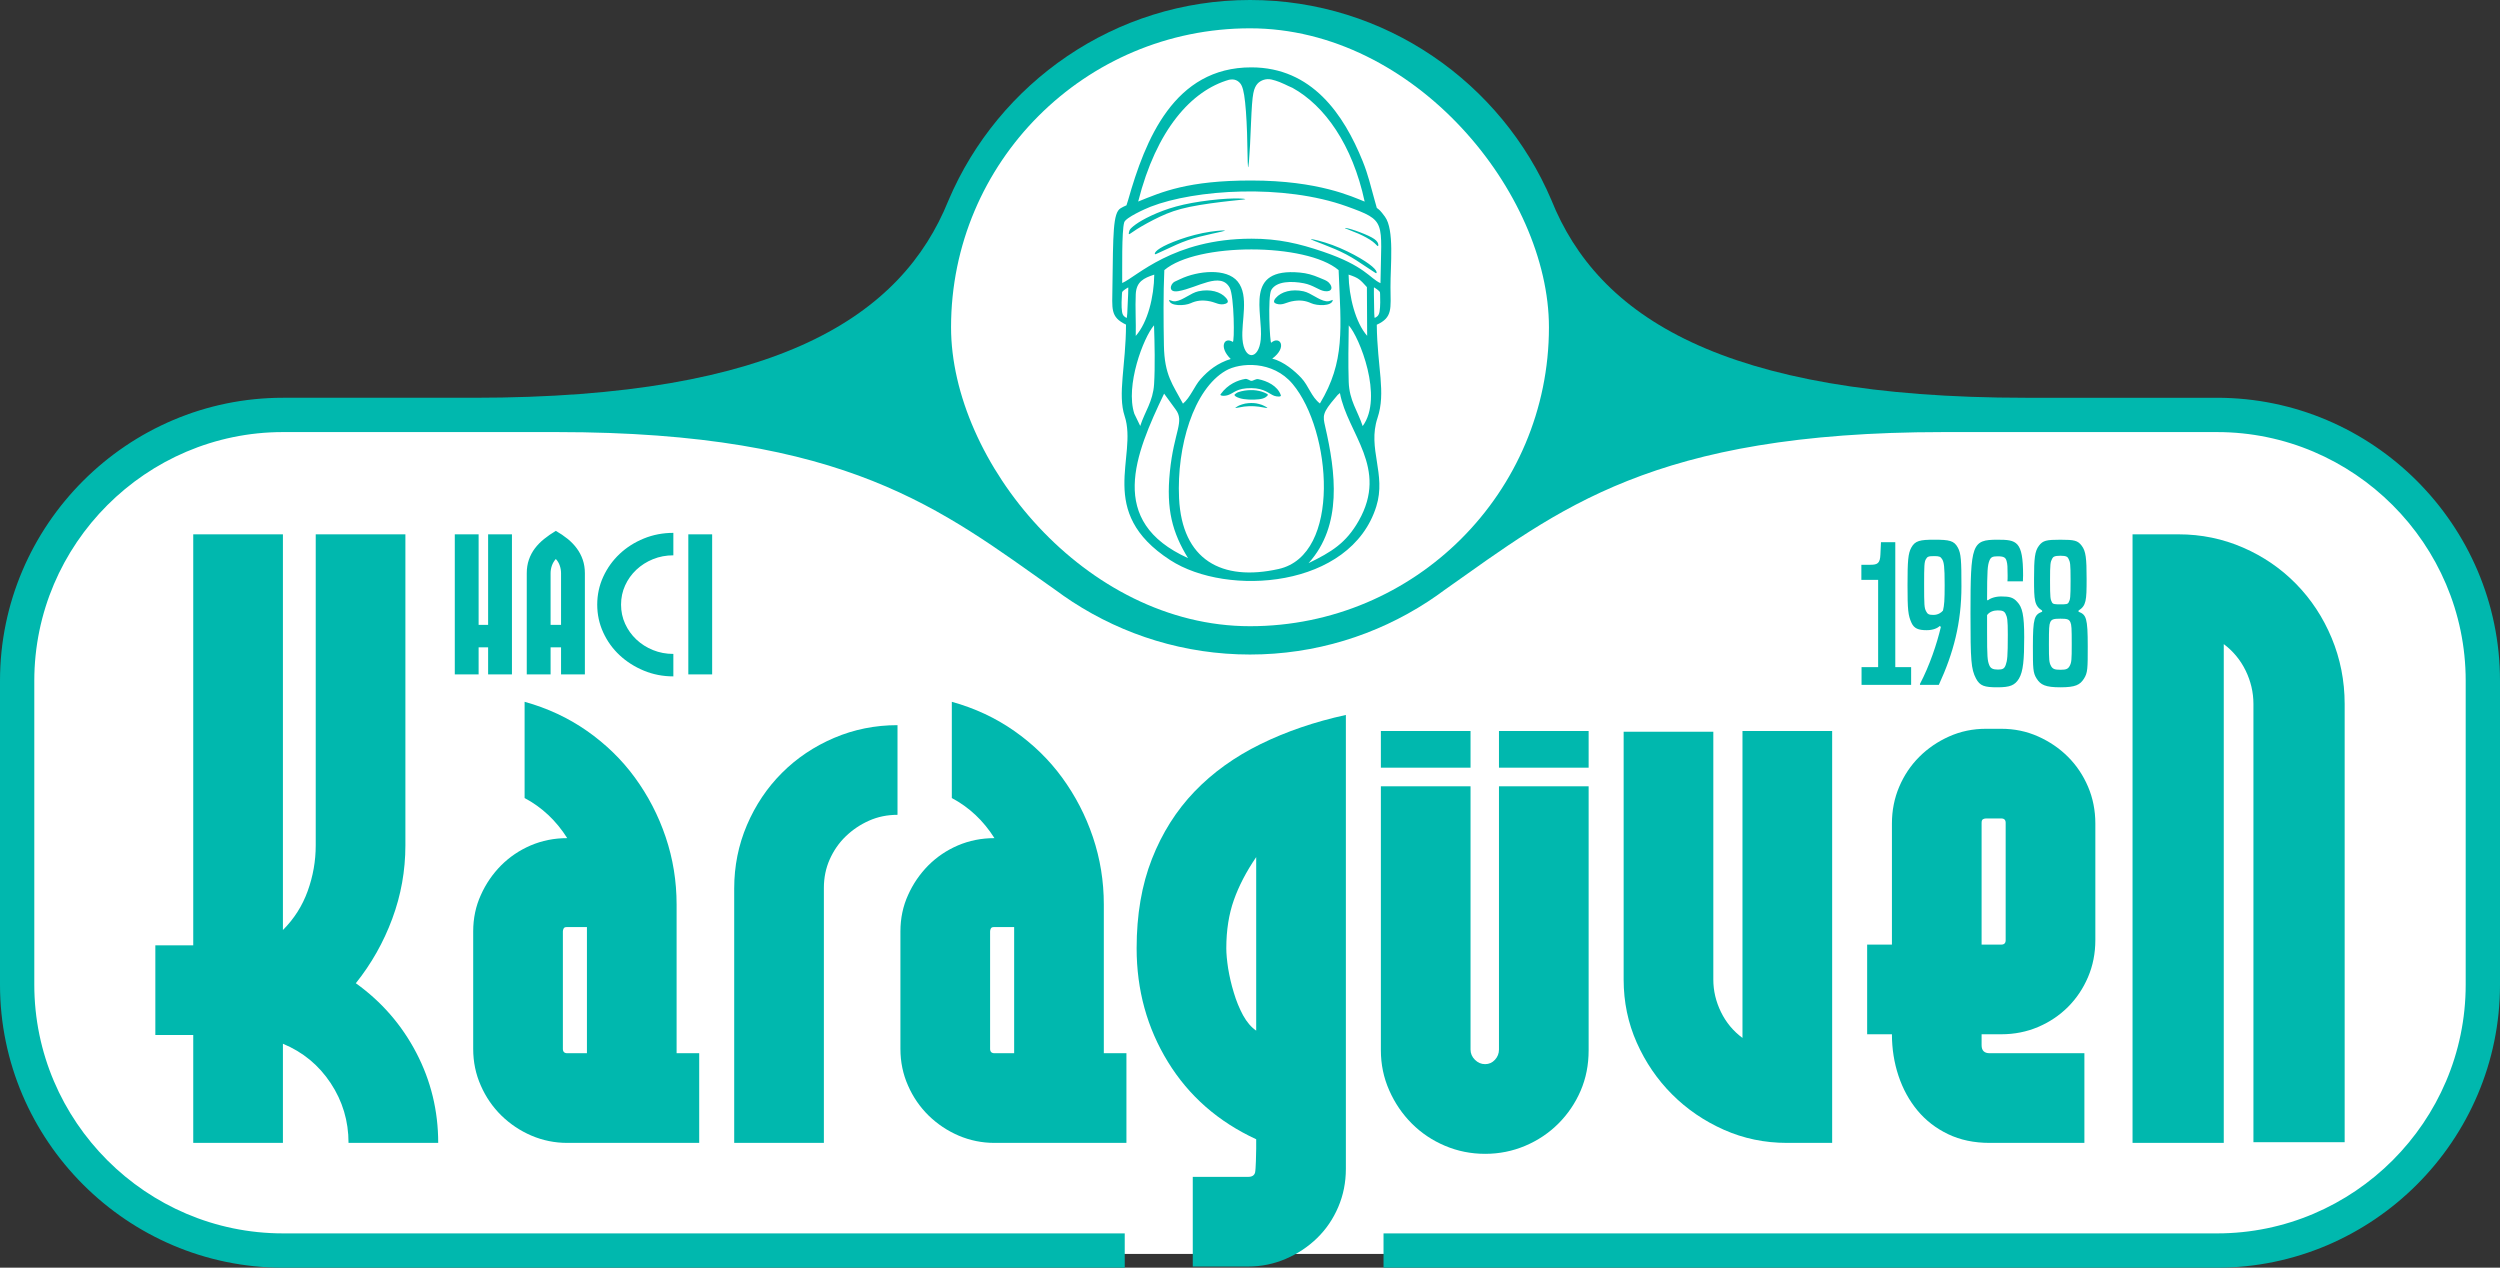 <?xml version="1.0" encoding="UTF-8"?> <svg xmlns="http://www.w3.org/2000/svg" xmlns:xlink="http://www.w3.org/1999/xlink" xml:space="preserve" width="64.276mm" height="32.593mm" version="1.0" style="shape-rendering:geometricPrecision; text-rendering:geometricPrecision; image-rendering:optimizeQuality; fill-rule:evenodd; clip-rule:evenodd" viewBox="0 0 343206 174032"><rect x="0" y="0" width="343206" height="174032" fill="#333333" stroke="none"/> <defs> <style type="text/css"> .fil3 {fill:#00B8AE} .fil0 {fill:white} .fil2 {fill:white} .fil1 {fill:#00B8AE;fill-rule:nonzero} </style> </defs> <g id="Layer_x0020_1">  <rect class="fil0" x="2213" y="57424" width="338779" height="114716" rx="36167" ry="36167"></rect> <path class="fil1" d="M212984 27477l2 6c6360,15820 23200,27124 65154,27124l26221 0c10684,0 20397,4371 27435,11409 7039,7040 11410,16753 11410,27437l0 41733c0,10684 -4370,20397 -11410,27437 -7039,7039 -16751,11409 -27435,11409l-114427 0 0 -4709 114427 0c9383,0 17918,-3842 24106,-10030 6188,-6188 10029,-14723 10029,-24107l0 -41733c0,-9384 -3841,-17918 -10029,-24107 -6188,-6187 -14722,-10029 -24106,-10029l-37599 0c-39929,0 -52761,10625 -68398,21636 -774,578 -1567,1132 -2379,1660l-30 21 2 -2c-7028,4565 -15396,7223 -24354,7223l0 0c-8961,0 -17331,-2660 -24361,-7228l6 7 -96 -67c-770,-503 -1522,-1029 -2259,-1576 -15661,-11025 -28476,-21674 -68452,-21674l-37596 0c-9385,0 -17919,3841 -24106,10029 -6188,6188 -10030,14722 -10030,24107l0 41733c0,9384 3843,17917 10031,24105 6189,6189 14724,10032 24105,10032l115561 0 0 4709 -115561 0c-10681,0 -20394,-4370 -27435,-11411 -7039,-7039 -11410,-16751 -11410,-27435l0 -41733c0,-10685 4370,-20398 11409,-27437 7039,-7039 16751,-11409 27436,-11409l26222 0c41899,0 58750,-11276 65129,-27064l25 -60 2 -6c6846,-16108 22849,-27477 41380,-27477l0 0c18531,0 34535,11369 41381,27477z"></path> <path class="fil1" d="M275343 112961c0,-400 -200,-601 -601,-601l-2102 0c-133,0 -267,34 -399,100 -134,67 -202,233 -202,501l0 16715 2703 0c401,0 601,-201 601,-602l0 -16113zm12310 16113c0,1802 -333,3487 -1000,5055 -668,1568 -1586,2936 -2752,4104 -1169,1167 -2537,2085 -4105,2752 -1568,667 -3253,1001 -5054,1001l-2703 0 0 1501c0,734 368,1101 1102,1101l13010 0 0 12311 -13010 0c-2135,0 -4037,-400 -5706,-1201 -1667,-801 -3068,-1885 -4203,-3253 -1134,-1368 -2001,-2953 -2602,-4754 -600,-1802 -901,-3704 -901,-5705l-3402 0 0 -12310 3402 0 0 -16616c0,-1801 334,-3486 1001,-5054 667,-1568 1584,-2936 2753,-4103 1167,-1168 2535,-2101 4103,-2802 1568,-701 3252,-1051 5054,-1051l2102 0c1801,0 3486,350 5054,1051 1568,701 2936,1634 4105,2802 1166,1167 2084,2535 2752,4103 667,1568 1000,3253 1000,5054l0 16014z"></path> <path class="fil1" d="M245317 156899c-3070,0 -5955,-601 -8658,-1802 -2702,-1201 -5071,-2819 -7106,-4855 -2036,-2033 -3653,-4403 -4855,-7105 -1200,-2702 -1801,-5588 -1801,-8658l0 -34028 12311 0 0 34028c0,1535 351,3019 1050,4454 701,1434 1685,2619 2953,3554l0 -42137 12311 0 0 56549 -6205 0z"></path> <path class="fil1" d="M218092 144187c0,2003 -367,3854 -1100,5556 -735,1701 -1751,3202 -3053,4504 -1301,1300 -2820,2318 -4554,3052 -1735,734 -3569,1102 -5504,1102 -1936,0 -3770,-368 -5505,-1102 -1736,-734 -3253,-1752 -4554,-3052 -1302,-1302 -2337,-2819 -3103,-4555 -768,-1734 -1150,-3570 -1150,-5505l0 -43837 12310 0 0 43737c0,535 200,1001 600,1402 401,400 868,600 1402,600 533,0 983,-200 1351,-600 367,-401 550,-867 550,-1402l0 -43737 12310 0 0 43837z"></path> <path class="fil1" d="M172453 117665c-1368,2002 -2386,3970 -3069,5904 -684,1936 -1034,4137 -1034,6606 0,734 83,1652 249,2753 184,1101 435,2218 785,3353 334,1134 767,2169 1267,3102 518,935 1118,1636 1802,2103l0 -23821zm12311 42796c0,1865 -351,3620 -1051,5253 -700,1635 -1668,3053 -2902,4254 -1235,1202 -2670,2154 -4305,2853 -1633,701 -3352,1050 -5154,1050l-7606 0 0 -12310 7606 0c534,0 849,-201 950,-602 100,-398 151,-2726 151,-3259l0 -1302c-5204,-2402 -9241,-5939 -12110,-10609 -2869,-4670 -4304,-9875 -4304,-15614 0,-4603 700,-8690 2102,-12260 1401,-3569 3353,-6656 5855,-9259 2501,-2601 5521,-4770 9058,-6505 3536,-1735 7439,-3069 11710,-4003l0 62313z"></path> <path class="fil1" d="M139225 127273l-2802 0c-201,0 -334,67 -400,201 -68,132 -100,266 -100,399l0 16114c0,401 199,601 599,601l2703 0 0 -17315zm-2703 29626c-1717,0 -3352,-334 -4921,-1001 -1551,-667 -2919,-1585 -4120,-2753 -1183,-1167 -2135,-2535 -2819,-4104 -700,-1567 -1050,-3252 -1050,-5054l0 -16114c0,-1801 350,-3469 1050,-5003 684,-1536 1619,-2887 2769,-4054 1168,-1168 2519,-2086 4071,-2753 1568,-667 3235,-1001 5020,-1001 -1517,-2401 -3469,-4237 -5854,-5505l0 -13211c3136,868 6005,2203 8574,4004 2569,1801 4771,3936 6572,6405 1801,2469 3220,5188 4221,8158 1000,2969 1500,6055 1500,9257l0 20418 3104 0 0 12311 -18117 0z"></path> <path class="fil1" d="M123213 111860c-1403,0 -2703,266 -3905,801 -1201,533 -2267,1251 -3202,2152 -935,900 -1668,1968 -2202,3168 -534,1202 -800,2503 -800,3904l0 35014 -12311 0 0 -34930c0,-3070 583,-5972 1751,-8708 1169,-2735 2769,-5121 4804,-7156 2035,-2036 4421,-3636 7156,-4804 2736,-1169 5639,-1751 8709,-1751l0 12310z"></path> <path class="fil1" d="M80575 127273l-2802 0c-200,0 -334,67 -400,201 -68,132 -100,266 -100,399l0 16114c0,401 200,601 600,601l2702 0 0 -17315zm-2702 29626c-1718,0 -3353,-334 -4921,-1001 -1551,-667 -2919,-1585 -4120,-2753 -1184,-1167 -2135,-2535 -2819,-4104 -701,-1567 -1051,-3252 -1051,-5054l0 -16114c0,-1801 350,-3469 1051,-5003 684,-1536 1618,-2887 2768,-4054 1169,-1168 2520,-2086 4071,-2753 1568,-667 3236,-1001 5021,-1001 -1518,-2401 -3470,-4237 -5854,-5505l0 -13211c3136,868 6004,2203 8573,4004 2569,1801 4772,3936 6572,6405 1802,2469 3220,5188 4221,8158 1001,2969 1501,6055 1501,9257l0 20418 3103 0 0 12311 -18116 0z"></path> <path class="fil1" d="M309357 156800l0 -60165c0,-1593 -366,-3129 -1070,-4574 -702,-1443 -1714,-2668 -3003,-3638l0 68476 -12523 0 0 -83545 6312 0c3123,0 6079,611 8859,1819 2777,1207 5210,2874 7280,4988 2071,2113 3710,4601 4887,7432 1178,2828 1782,5877 1782,9042l0 60165 -12524 0z"></path> <path class="fil1" d="M47847 156899c0,-3003 -818,-5739 -2452,-8208 -1635,-2469 -3820,-4270 -6556,-5404l0 13612 -12311 0 0 -14813 -5203 0 0 -12311 5203 0 0 -56423 12311 0 0 54322c1535,-1536 2670,-3320 3403,-5355 733,-2034 1101,-4121 1101,-6256l0 -42711 12310 0 0 42711c0,3464 -603,6825 -1802,10060 -1198,3232 -2868,6188 -5003,8857 3536,2536 6306,5722 8307,9558 2002,3837 3002,7957 3002,12361l-12310 0z"></path> <path class="fil1" d="M262365 94017l0 -2432 -2175 0 0 -17155 -1966 0 -77 1705c-51,1192 -388,1398 -1371,1398l-1243 0 0 2072 2303 0 0 11980 -2278 0 0 2432 6807 0zm3803 0c2017,-4372 3103,-8512 3103,-13533 0,-3520 -51,-4503 -491,-5305 -518,-958 -1163,-1086 -3235,-1086 -1940,0 -2637,128 -3157,1086 -438,802 -518,1785 -518,5148 0,3443 80,4141 546,5178 360,774 932,1008 2095,1008 905,0 1526,-311 1760,-568l180 103c-543,2328 -1552,5329 -2872,7840l0 129 2589 0zm569 -10195c-235,286 -675,594 -1321,594 -620,0 -802,-103 -1008,-517 -234,-466 -260,-803 -260,-3700 0,-2509 26,-3055 234,-3415 205,-363 337,-440 1137,-440 675,0 880,51 1115,440 231,415 334,906 334,3543 0,2072 -51,2743 -231,3495zm10972 -4012c0,-283 26,-569 26,-829 0,-4709 -880,-4888 -3521,-4888 -3517,0 -3700,594 -3700,10117 0,6495 80,7633 751,8927 543,1034 1163,1217 2949,1217 1709,0 2383,-260 2952,-1191 594,-983 723,-2641 723,-5692 0,-3029 -258,-4115 -958,-4841 -543,-619 -1059,-748 -2199,-748 -826,0 -1526,257 -1838,543l-103 -78c0,-4140 78,-4737 311,-5357 181,-466 389,-620 1112,-620 880,0 1140,154 1269,697 103,389 129,751 129,1943 0,334 0,569 -26,800l2123 0zm-4918 4632c338,-466 906,-646 1449,-646 649,0 906,103 1089,466 231,466 308,803 308,2872 0,3054 -77,3546 -283,4140 -182,517 -414,646 -1060,646 -700,0 -1037,-155 -1217,-646 -235,-594 -286,-1086 -286,-4529l0 -2303zm12552 -620c1061,-675 1112,-1372 1112,-4346 0,-2849 -103,-3806 -672,-4555 -542,-725 -1011,-828 -2925,-828 -1915,0 -2406,103 -2949,828 -569,749 -671,1706 -671,4555 0,2974 51,3671 1111,4346l0 154c-1060,414 -1269,829 -1269,4763 0,3001 0,3621 517,4424 544,854 1192,1191 3261,1191 2071,0 2691,-337 3234,-1191 517,-803 517,-1423 517,-4424 0,-3934 -205,-4349 -1266,-4763l0 -154zm-1217 7606c-231,415 -491,520 -1268,520 -774,0 -1061,-105 -1292,-520 -260,-491 -286,-826 -286,-2949 0,-2277 26,-2691 180,-3054 183,-412 466,-492 1398,-492 931,0 1191,80 1371,492 158,363 183,777 183,3054 0,2123 -25,2458 -286,2949zm-128 -8746c-129,260 -338,285 -1140,285 -801,0 -1034,-25 -1163,-285 -209,-386 -260,-595 -260,-2975 0,-2354 51,-2534 285,-3000 129,-260 312,-414 1138,-414 828,0 983,154 1114,414 231,466 283,646 283,3000 0,2380 -52,2589 -257,2975z"></path> <rect class="fil2" x="187318" y="105389" width="31794" height="2556"></rect> <rect class="fil0" x="130563" y="3887" width="82080" height="82080" rx="41040" ry="41040"></rect> <path class="fil1" d="M92440 92855c-1436,0 -2788,-263 -4055,-790 -1268,-526 -2376,-1233 -3325,-2118 -948,-886 -1698,-1926 -2247,-3121 -549,-1195 -824,-2469 -824,-3822 0,-1354 275,-2628 824,-3823 549,-1195 1299,-2239 2247,-3134 949,-894 2057,-1600 3325,-2118 1267,-518 2619,-776 4055,-776l0 3083c-992,0 -1923,175 -2792,526 -869,351 -1631,836 -2288,1454 -656,618 -1169,1336 -1542,2156 -373,818 -558,1696 -558,2632 0,936 185,1812 558,2632 373,819 886,1537 1542,2155 657,618 1419,1103 2288,1454 869,351 1800,527 2792,527l0 3083zm2054 -276l0 -19227 3272 0 0 19227 -3272 0zm-27484 0l0 -3710 -1304 0 0 3710 -3271 0c0,-6383 0,-10420 0,-19227l3271 0 0 12434 1304 0 0 -12434 3271 0 0 19227 -3271 0zm10012 -13886c0,-352 -57,-698 -173,-1041 -114,-343 -297,-648 -544,-915 -249,284 -430,593 -546,927 -114,334 -172,677 -172,1029l0 7093 1435 0 0 -7093zm0 13886l0 -3710 -1435 0 0 3710 -3272 0c0,-5762 0,-6651 0,-13886 0,-669 97,-1288 293,-1856 194,-568 469,-1086 823,-1554 356,-468 776,-898 1265,-1291 487,-393 1023,-764 1609,-1115 585,333 1121,698 1608,1089 488,393 909,828 1263,1305 354,476 630,998 825,1566 195,568 293,1187 293,1856l0 13886 -3272 0z"></path> <path class="fil3" d="M181926 58560c-345,-1499 -405,-1863 1420,-3994 378,-440 194,-275 603,-612 1031,5581 6716,10261 2579,17543 -1747,3076 -3741,4277 -6889,5815 4697,-5191 3715,-12523 2287,-18752zm-13197 -47611c188,-28 350,-48 516,-39 293,15 599,125 868,372 271,247 505,633 691,1783 186,1150 323,3064 392,5144 69,2081 70,4327 132,4691 62,365 185,-1150 282,-3031 96,-1881 165,-4125 268,-5523 103,-1398 241,-1949 427,-2349 186,-399 420,-647 715,-827 295,-181 651,-293 1003,-304 353,-11 703,81 1068,196 366,116 746,257 1261,499 341,160 741,364 1078,495 4441,2458 8238,7816 9914,15619 -1694,-664 -6297,-2885 -15543,-2895 -8717,-9 -12285,1568 -15548,2887 2496,-9874 7317,-15240 12476,-16718zm-8917 43090l1565 2147c1291,1690 -211,2988 -775,8574 -522,5174 339,8351 2494,11858 -11154,-5033 -7274,-14223 -3284,-22579zm2053 14347c-334,-7070 1981,-14944 6414,-17502 1917,-1107 6426,-1462 9189,1846 5327,6375 6717,23443 -1927,25381 -7824,1752 -13276,-1238 -13676,-9725zm25207 -9892c-681,-2084 -1832,-3484 -1919,-6076 -82,-2477 -33,-5252 6,-7743 1427,1525 4821,9871 1913,13819zm-31348 -1694c-1260,-3834 1245,-10468 2704,-12141 82,2392 156,5723 8,8081 -149,2385 -1284,3788 -1901,5738l-811 -1678zm31964 -10697c-1595,-1799 -2507,-5369 -2551,-8406 1436,468 1590,710 2515,1717l36 6689zm-31770 12c46,-1866 -85,-3913 1,-5724 84,-1734 1091,-2211 2540,-2690 -37,3078 -896,6550 -2541,8414zm3923 -9032c4464,-3801 19474,-3776 23928,0 333,8130 899,12531 -2565,18309 -1188,-910 -1537,-2415 -2557,-3507 -856,-915 -2389,-2250 -3988,-2651 2151,-1601 1024,-3196 -139,-2188 -189,163 -505,-6344 9,-7241 706,-1230 2836,-1236 4477,-915 1289,252 2043,957 2820,1077 1031,159 1246,-528 581,-1189 -274,-271 -682,-401 -1323,-671 -875,-369 -1656,-599 -2637,-689 -7732,-710 -5017,5454 -5365,9166 -272,2892 -2286,2902 -2512,-17 -191,-2451 945,-5947 -658,-7916 -1535,-1885 -5488,-1479 -7878,-340 -346,165 -597,272 -779,361 -565,275 -1001,1558 527,1297 2597,-444 5790,-2736 7032,-472 628,1143 684,7597 421,7434 -1191,-738 -1926,738 -281,2348 -1805,575 -3048,1546 -4152,2790 -816,918 -1408,2532 -2401,3346 -1403,-2633 -2544,-3893 -2616,-7997 -59,-3318 -92,-7044 56,-10335zm-5782 1770c16,-1600 -88,-7128 278,-8332 199,-655 2895,-1859 3612,-2139 6086,-2373 18261,-3184 26953,-47 5502,1986 4733,1949 4613,10540 -1503,-697 -2124,-2362 -7870,-4319 -3337,-1136 -6134,-1790 -9844,-1788 -10763,5 -15791,5259 -17742,6085zm523 5713c-12,5532 -1174,9567 -185,12561 1841,5577 -4010,13108 6248,19763 7843,5087 24777,3865 28296,-7359 1403,-4474 -1244,-7915 168,-12152 1175,-3529 -35,-6867 -101,-12799 2212,-999 1899,-2239 1883,-5165 -16,-2982 552,-7872 -761,-9663 -657,-897 -770,-939 -1106,-1198 -4,-4 14,16 -17,-22 -17,-22 -68,-302 -295,-1054 -551,-1962 -874,-3452 -1632,-5331 -2623,-6496 -7001,-12882 -15279,-12898 -10623,-21 -14579,9935 -16931,18228 -77,272 -153,506 -225,708 -2,4 -3,9 -5,13 -2,3 -6,-4 -13,-2 -176,55 -641,309 -787,396 -1064,632 -1020,3501 -1123,10823 -14,2952 -349,4100 1865,5151zm14002 9674c849,-278 1148,-968 3219,-956 1788,10 2486,823 3117,1050 371,134 1003,176 918,-73 -442,-1302 -1913,-1971 -3098,-2210 -349,-70 -674,238 -941,236 -225,0 -524,-323 -866,-264 -990,172 -2347,690 -3368,2103 -146,203 457,298 1019,114zm10365 -14251c-1591,-349 -3069,48 -3808,921 -401,474 -237,682 63,784 798,272 1312,-147 2094,-316 1153,-250 1983,-82 2689,242 843,387 2823,436 2972,-382 40,-219 -296,196 -892,119 -1012,-131 -2063,-1136 -3118,-1368zm-14435 0c1592,-349 3069,48 3809,921 400,474 237,682 -64,784 -798,272 -1312,-147 -2094,-316 -1153,-250 -1983,-82 -2689,242 -843,387 -2823,436 -2972,-382 -40,-219 296,196 893,119 1011,-131 2062,-1136 3117,-1368zm24049 -2692c248,165 358,248 406,186 49,-62 35,-269 -296,-620 -330,-351 -978,-847 -1990,-1439 -1012,-593 -2389,-1281 -3753,-1784 -1363,-502 -2713,-819 -2934,-812 -220,6 689,337 1702,730 1012,392 2127,847 3119,1370 991,523 1859,1115 2485,1536 627,419 1013,668 1261,833zm-33177 -6067c248,-227 689,-571 1412,-985 723,-412 1728,-895 2857,-1315 1130,-420 2383,-778 3960,-1067 1577,-290 3477,-510 4889,-585 1411,-76 2335,-7 2445,48 110,55 -593,96 -2094,262 -1501,165 -3801,454 -5529,812 -1729,358 -2886,785 -4077,1343 -1191,558 -2417,1246 -3154,1707 -736,462 -985,696 -1081,696 -96,0 -41,-234 14,-406 55,-172 110,-283 358,-510zm33700 1990c-178,-275 -551,-537 -1212,-846 -661,-311 -1611,-669 -2293,-875 -681,-207 -1095,-262 -895,-152 200,110 1012,386 1784,723 771,338 1500,737 1955,1082 455,343 634,633 730,633 96,0 110,-290 -69,-565zm-30111 1535c-271,126 -392,191 -431,122 -38,-69 7,-270 387,-567 381,-297 1096,-689 2186,-1120 1091,-431 2557,-902 3981,-1191 1424,-290 2806,-397 3023,-357 217,40 -732,229 -1792,463 -1061,233 -2232,513 -3292,879 -1059,366 -2007,820 -2690,1139 -684,320 -1103,507 -1372,632zm29641 4734c-9,48 -11,151 -4,854 8,703 26,2005 46,2657 19,651 40,652 113,620 74,-33 200,-98 316,-205 117,-107 224,-256 293,-588 67,-332 96,-848 102,-1313 6,-465 -10,-879 -17,-1113 -7,-234 -5,-289 -82,-381 -77,-91 -232,-220 -367,-320 -135,-100 -249,-171 -314,-210 -64,-40 -78,-49 -86,-1zm-33720 12c7,48 7,151 -20,854 -28,702 -83,2004 -121,2654 -38,651 -58,651 -131,617 -72,-35 -196,-104 -309,-214 -114,-110 -218,-262 -276,-595 -58,-335 -72,-851 -65,-1316 7,-465 34,-878 48,-1112 14,-234 14,-289 93,-379 79,-89 238,-213 375,-309 138,-96 255,-164 320,-202 66,-38 80,-46 86,2zm15190 14306c-189,60 -264,103 -346,159 -82,55 -171,122 -219,171 -49,48 -56,77 -53,100 4,23 19,41 60,85 41,45 109,117 298,206 189,89 500,196 917,260 419,65 943,86 1419,74 475,-13 900,-59 1203,-154 303,-94 486,-237 586,-337 100,-100 118,-157 93,-206 -25,-48 -93,-87 -223,-153 -131,-66 -323,-159 -570,-238 -247,-79 -546,-143 -802,-178 -255,-36 -466,-43 -719,-40 -254,4 -550,18 -850,65 -300,46 -604,125 -794,186zm92 1833c-182,76 -254,122 -333,170 -79,51 -164,110 -211,147 -46,38 -52,50 -50,56 4,6 18,6 57,3 40,-3 105,-7 287,-50 181,-35 480,-88 881,-152 200,-19 427,-41 660,-49 233,-7 474,-2 702,5 228,16 444,33 639,60 196,27 370,61 516,85 146,29 263,49 355,64 92,16 159,25 208,29 96,10 114,-1 89,-28 -24,-26 -89,-69 -214,-144 -125,-70 -311,-166 -547,-262 -237,-83 -525,-157 -770,-201 -245,-33 -448,-44 -691,-46 -244,7 -529,30 -817,79 -288,66 -579,157 -761,234z"></path> </g> </svg> 